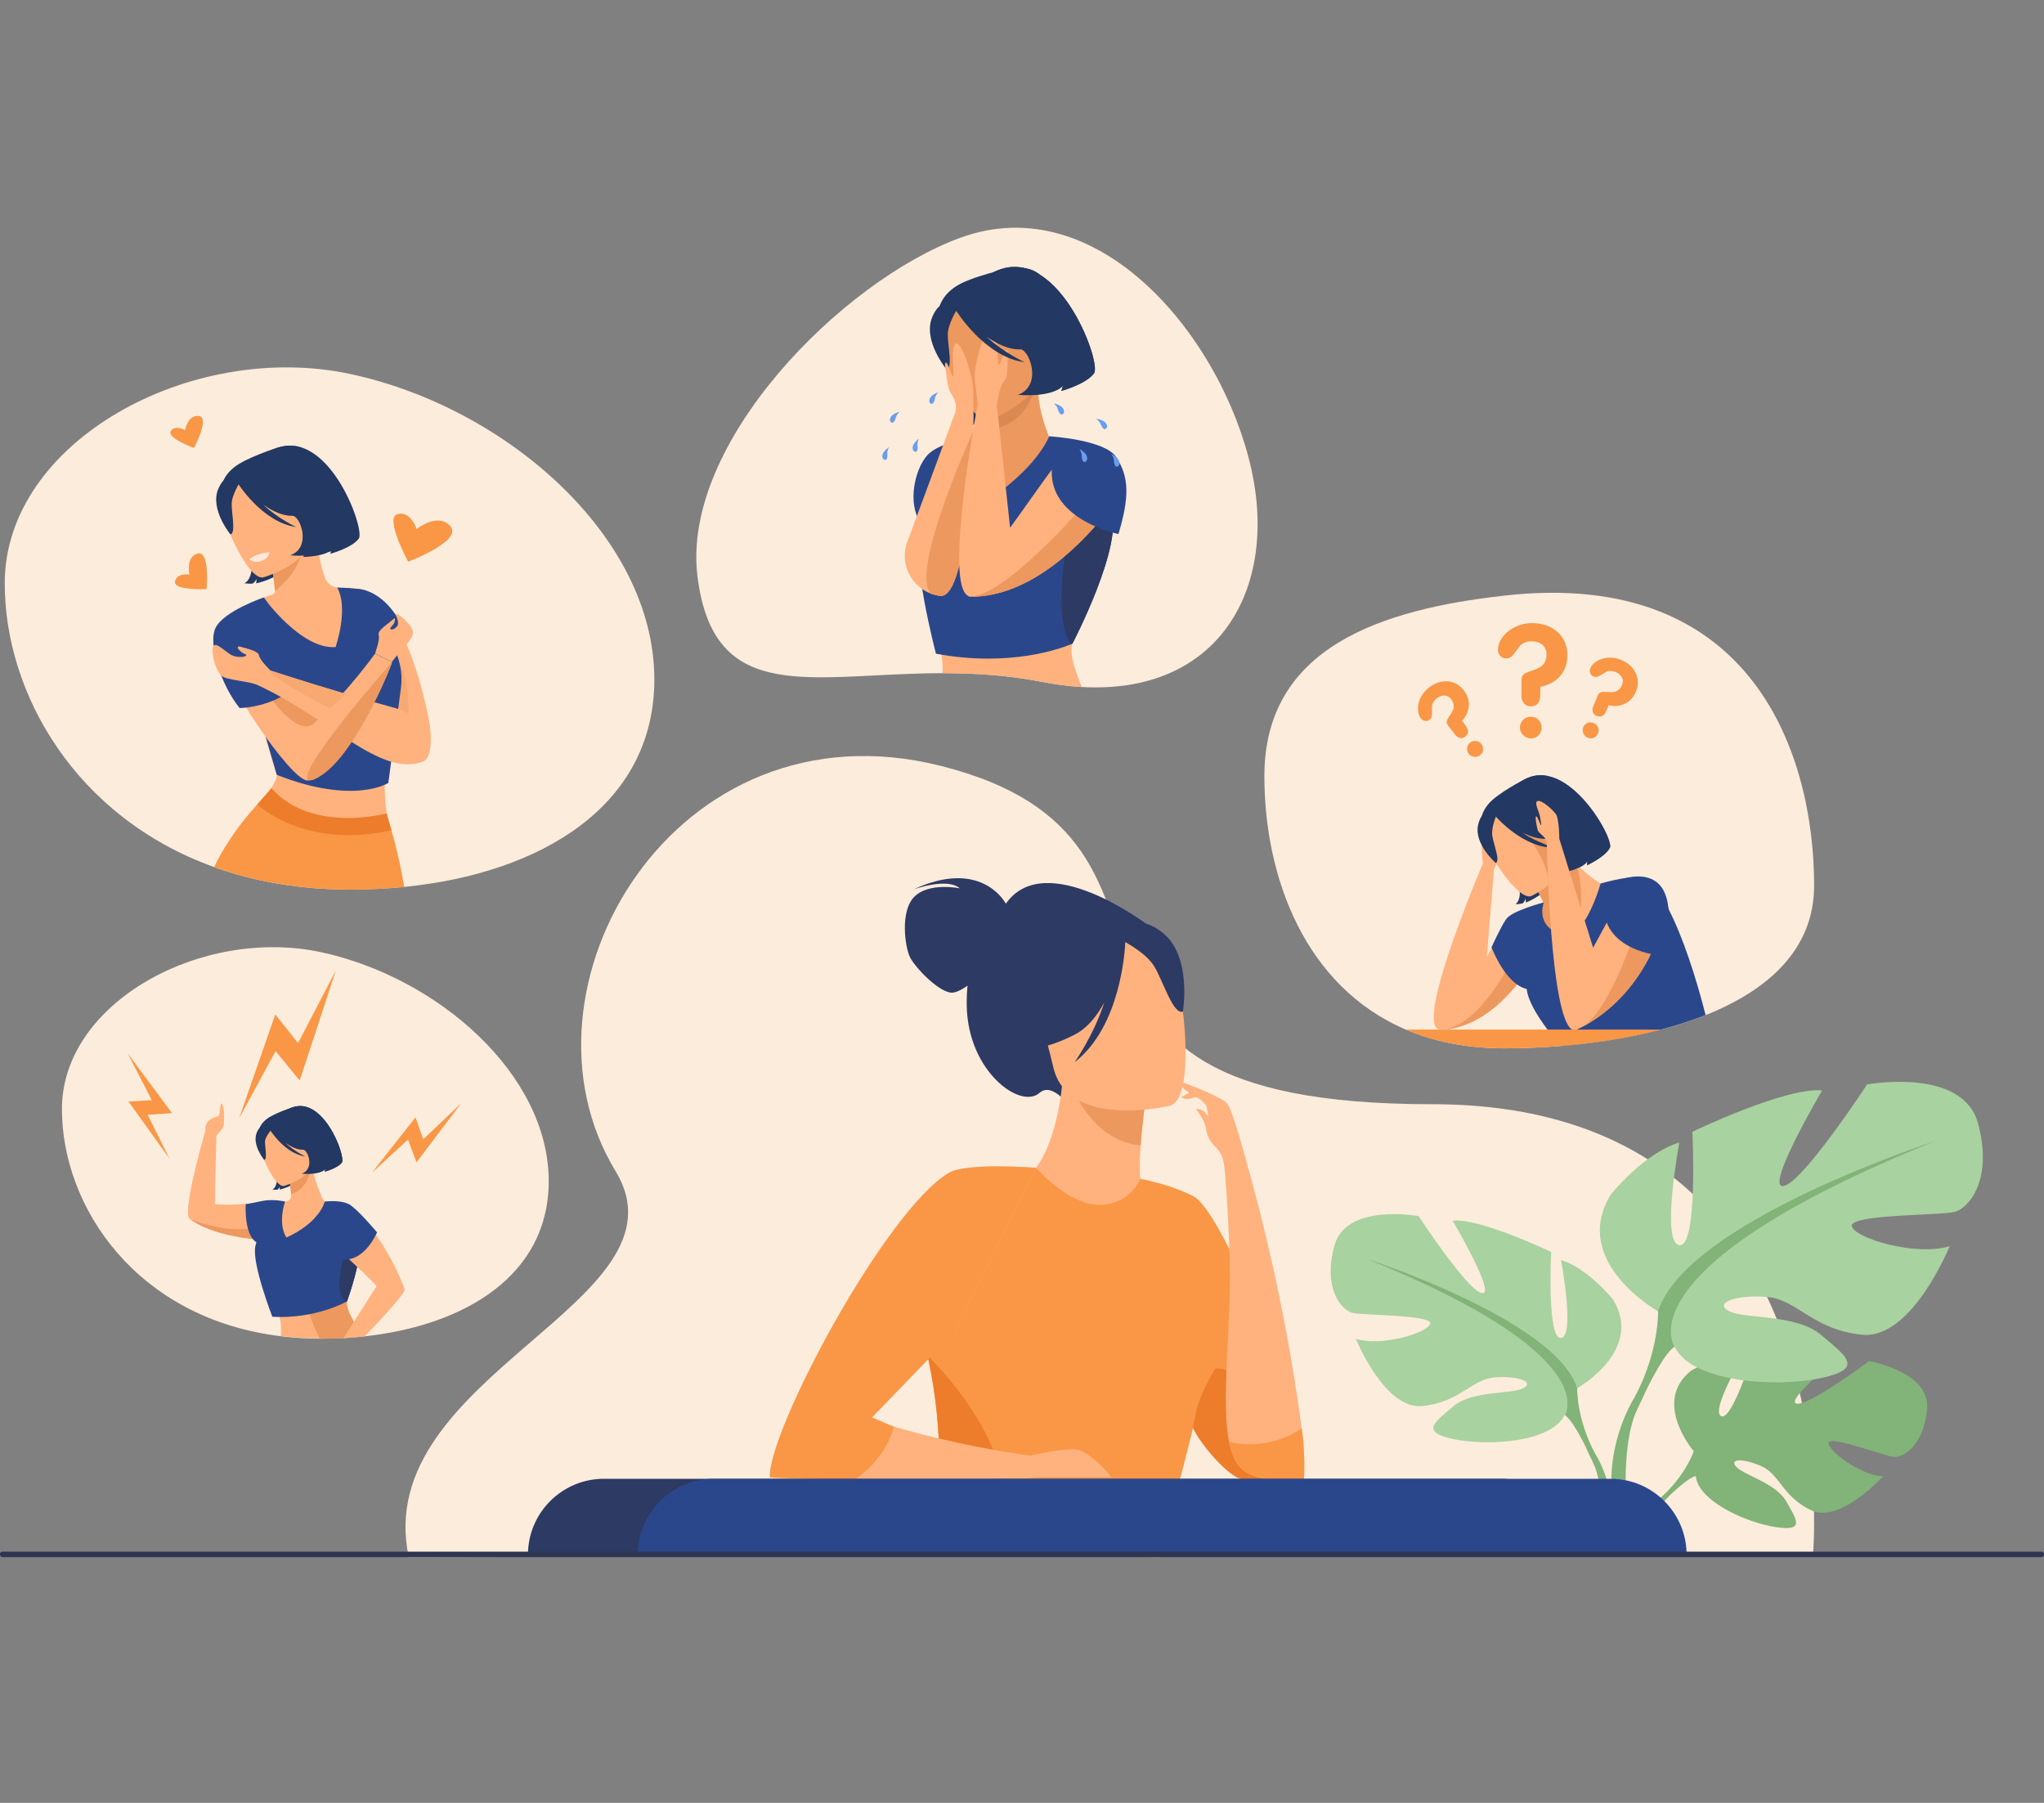 <?xml version="1.0" encoding="utf-8"?>
<!-- Generator: Adobe Illustrator 25.2.0, SVG Export Plug-In . SVG Version: 6.00 Build 0)  -->
<svg version="1.1" id="Слой_2" xmlns="http://www.w3.org/2000/svg" xmlns:xlink="http://www.w3.org/1999/xlink" x="0px" y="0px"
	 viewBox="0 0 2026.4 1787.1" style="enable-background:new 0 0 2026.4 1787.1;" xml:space="preserve">
<rect x="0" y="0" width="2026.4" height="1787.1" fill="#808080" stroke="none"/>
<style type="text/css">
	.st0{fill:#FCECDB;}
	.st1{fill:#2C3A64;}
	.st2{fill:#FFB27D;}
	.st3{fill:#ED985F;}
	.st4{fill:#F99746;}
	.st5{fill:#ED7D2B;}
	.st6{fill:#233862;}
	.st7{fill:#F8A871;}
	.st8{fill:#2B478B;}
	.st9{fill:#FFE8DC;}
	.st10{fill:#DB8952;}
	.st11{fill:#699DEE;}
	.st12{fill:#82B378;}
	.st13{fill:#A8D29F;}
	.st14{fill:#2E3552;}
</style>
<g>
	<g>
		<path class="st0" d="M1797.4,1540.8c0,0,40.8-446.2-377.6-446.2c-452.1,0-188.2-260.2-487.1-335.4
			c-263.8-66.4-432.3,221-322.5,401.6c79,130-243.5,202-205,382.7L1797.4,1540.8z"/>
		<path class="st0" d="M1798.5,877.8c0,63.8-46.3,104.1-107.7,128.5c-14,5.6-28.8,10.3-44,14.3c-32.5,8.5-66.8,13.7-99.5,16.3
			c-19.4,1.6-38.2,2.3-55.7,2.3c-37.6,0-70.1-6.7-97.9-18.6c-99.9-42.6-140.2-151.1-140.2-251.1c0-127.9,115.8-165.4,238.1-179.1
			C1739.2,562.6,1798.5,749.9,1798.5,877.8z"/>
		<path class="st0" d="M1072.4,681c-12.5-0.7-25.7-2.4-39.5-5.1c-34.2-6.7-67.3-8.6-98.6-8.6c-129,0.2-226.5,34-242.8-95.7
			C674.9,439.3,835,278.5,952,235.7c137.4-50.2,259.8,99.3,288.7,229.8C1267,584.9,1207.4,688.7,1072.4,681z"/>
		<path class="st0" d="M544,1170.9c0,92.8-82.3,142.9-182.6,153.8c-0.7,0.1-1.3,0.2-2,0.2c-6.2,0.6-12.5,1.1-18.8,1.5h0
			c-7.4,0.4-14.8,0.6-22.3,0.6c-0.4,0-0.9,0-1.3,0c-13.4,0-26.2-0.9-38.5-2.4c-143.1-17.4-217.1-128-217.1-225.2
			c0-105.8,138.9-180.9,257-155.5C434.4,969,544,1065.1,544,1170.9z"/>
		<path class="st0" d="M648.7,673.5c0,125.1-112.2,192.2-248.1,205.7c-17.4,1.7-35.1,2.6-53.1,2.6c-3.4,0-6.7,0-10.1-0.1
			c-0.2,0-0.3,0-0.5,0c-4.7-0.1-9.4-0.3-14-0.5c-19.2-1-37.6-3.3-55.1-6.6c-15.3-2.9-29.9-6.6-43.9-11.1c-4-1.3-7.9-2.6-11.7-4
			C75.2,810.2,4.7,687.8,4.7,578.3c0-141.1,185.4-241.4,342.9-207.5C502.4,404.1,648.7,532.4,648.7,673.5z"/>
		<g>
			<path class="st1" d="M997.2,895.8c-2.1-3.8-26.4-44.4-91.6-14.1c0,0,33.4-12.2,45.9-1.1c0,0-30.1-6.3-44.8,8.1
				c-14.7,14.3-9.5,50.1-4.5,60.3c5,10.1,31.1,37.7,43.6,34.8c4.7-1.1,9.4-3.8,13.4-6.8c-0.6,6.1-0.9,12.6-0.8,19.7
				c1,65.4,53.3,103.3,72.1,86.7c12-10.7,27.9,11,27.9,11L1138,917C1138,917,1036.6,839.6,997.2,895.8z"/>
			<path class="st2" d="M1182.7,1264.2c-16.7,11.6-37.6,21.1-63.9,27.2c-98.5,22.7-136.2-60.5-150.3-117.6
				c13.4-7.7,26.1-9.4,33.4-10.2c7.1-0.8,14.6-1.4,20.8-1.7c11.1-8.5,27.5-43.1,31.2-96.9l4.6,1.2l77.6,21.2c0,0-3.6,24.7-5.3,48
				c-1.3,18.2-1.6,35.7,1.9,39.9c6.1,1.3,9.7,2.2,9.7,2.2s0,0,0,0.1C1143.4,1179.3,1166,1216.3,1182.7,1264.2z"/>
			<path class="st3" d="M1136.1,1087.5c0,0-3.6,24.6-5.3,48c-44-4.4-64.4-46.3-72.3-69.2L1136.1,1087.5z"/>
			<path class="st2" d="M1160.1,1096c0,0-101.5,24.9-116-38.5c-14.6-63.4-37.5-102.9,26.7-121.5c64.2-18.6,82.4,2.7,92.4,22.7
				C1173.1,978.6,1186.1,1087.9,1160.1,1096z"/>
			<path class="st1" d="M1152,924.1c-20.1-15.5-31-8.6-36.4-1.3c-62.7-17.9-88.2,35.6-88.2,35.6c3.6,47.1-23.3,80.7-23.3,80.7
				s21.2,7.2,61.5-13.6c12.3-6.3,21.9-18.3,29.2-31.8c-10.7,33-29.5,59.3-29.5,59.3c45.7-35.3,50-111.1,50.3-119.1
				c7.5,4.2,22.5,13.5,29,24.5c8.8,15,18.6,47.7,28.1,44.4C1172.7,1002.7,1182.2,947.3,1152,924.1z"/>
			<path class="st4" d="M1182.7,1185.7c-14.2-7.5-32.4-13.1-52.2-17.2c0,0-10.2,26.3-41.4,25.8c-29.6-0.5-58.9-33.3-61.7-36.5
				c-33.9-1.1-58.8,0-58.8,0s-71.4,111.8-62.6,137.7c5.8,17.1,10.4,33.9,14,50.3c16.6,76.3,11.4,142.7,7.1,173.8
				c-1.6,12-3.1,18.8-3.1,18.8l225,5.2c0,0,18.6-66.4,32.5-123c0.4-1.7,0.8-3.4,1.2-5.1c9.4,19.3,36,48.3,48,50.6
				c0.7,0.1,4.1,0.2,9,0.3c18,0.1,52.9,0.4,52.9,0.4C1299.2,1413.2,1212,1198.4,1182.7,1185.7z"/>
			<path class="st5" d="M927.1,1519.4c4.2-31.1,9.5-97.5-7.1-173.8c0.1-0.9,0.1-1.4,0.1-1.4s61.6,58.8,72.2,120.3
				C999.5,1506.5,955.2,1517.4,927.1,1519.4z"/>
			<path class="st2" d="M1101.6,1464.5c-1.3-4.1-21.7-24.9-32.8-27.4c-11.1-2.6-47.6,5.8-47.6,5.8l0,0c-22.7-3-74.3-11.1-134.9-28.7
				c-10.7-3.1-21.6-6.5-32.7-10.2l92.2-83.1l81.5-163.3c0,0-69.1-5.5-86.6,5c-63,37.5-179.6,256.6-177.4,301.9
				c0,0,29.6,1.6,83.5,2.3c41.5,0.5,97.4,0.5,165.4-1.2c0,0,7.5,0,15.3-1.1L1101.6,1464.5L1101.6,1464.5z"/>
			<path class="st4" d="M945.8,1321l-81.3,84.1c8,3,16.4,7.4,21.8,9.2c0,0-7.4,32-39.5,52.6c-54-0.7-83.5-2.3-83.5-2.3
				c-2.2-45.4,114.4-264.4,177.4-301.9c17.5-10.4,86.6-5,86.6-5L945.8,1321z"/>
			<path class="st5" d="M1292.5,1466.6c-4.9,0-61.1-0.5-61.8-0.6c-12-2.3-38.6-31.3-48-50.6c-0.4,1.7,3-18.3,6.1-26.4
				c6.8-17.4,15.9-32.2,15.9-32.2C1236.9,1351.8,1292.5,1435.9,1292.5,1466.6z"/>
			<path class="st2" d="M1290.5,1415.9c-7.2-54.3-22.5-148.3-52.6-256.5l-0.2,0c-1.8-6.8-15.7-60.2-21.6-66
				c-6.2-6.2-39.1-19.3-44.8-20.7c0,0-0.9,3.8,2.5,6.8c1,0.9,2.9,2.2,5.2,3.7l-7.8,4.2c0,0,2.9,2.6,7.3,1.9c2.1-0.3,4.9-1.1,7.3-1.8
				c1.6,1,3.2,1.9,4.7,2.8c2.5,2.3,5.4,5.2,5.6,6.3c0.3,1.2,1.4,6.7,2,10.2c-1.2-1.1-2.2-2.2-2.9-3.2c-3.1-4.8-9.6-4.3-9.6-4.3
				s8.9,11.2,9.8,18.5c1.3,11.1,7.5,16.9,7.5,16.9l0,0c2.3,2.7,5.5,5.1,8.2,10.7c2,4.1,2.8,12,3.3,16.5l0,0
				c1.3,16.4,5.9,76.6,4.7,121c-1.7,59.7-7.3,113.3-0.6,146.5c1.7,8.6,4.3,15.8,8,21.5c14.6,22.5,66.1,15.9,66.1,15.9
				S1294.7,1447.1,1290.5,1415.9z"/>
			<path class="st4" d="M1292.5,1466.6c0,0-51.5,6.6-66.1-15.9c-3.7-5.6-6.2-12.9-8-21.5c11,2.8,41.2,7.4,72.2-13.3
				C1294.7,1447.1,1292.5,1466.6,1292.5,1466.6z"/>
		</g>
		<g>
			<path class="st2" d="M356.5,583.9c-7.5-0.7-14.5-1.2-21.2-1.4c-5.8-0.2-10.9-3.9-12.9-9.3c-3.4-9-6.3-20.7-7.7-34.8l-2.6,0.8
				l-43.9,13.6c0,0,2.5,14,4,27.3c0.2,1.6,0.3,3.3,0.5,4.9c0.2,2.1-1.1,4-3.2,4.6c-21,6.2-29.7,14.2-29.7,14.2s5.9,76.6,34.5,164.2
				c2.8,8.4-39.3,59-39.3,59c10.2,32.8,149.9-14.1,149.9-14.1s-9.5-29,2.9-100C402.4,630.2,356.5,583.9,356.5,583.9z"/>
			<path class="st2" d="M356.5,583.9c0,0,44,5.4,68.9,130.6c0,0,6.8,36.3-6.8,40.6C405,759.4,335,678,356.5,583.9z"/>
			<path class="st6" d="M287.9,510.5c0,0,28.2,10.1,12.8,41.6c0,0,23.1-0.4,27.9-7.6c0,0-0.5,3-1.3,4.5c0,0,21.6-5.8,28.4-15.1
				c6.8-9.4-32.3-117.2-88-86.8c0,0-51.5,11.6-29,68.4c22.5,56.8,3.5,62.6,3.5,62.6s6.1,1,8.6,0.2c0,0,3.3-2.6,3.4-4.8
				c0,0,0.3,3.5-0.4,4.8c0,0,21.1-4.3,29-15.2C290.7,552.2,294.5,521.6,287.9,510.5z"/>
			<path class="st3" d="M268.2,552.9c0,0,3.1,19.6,4.5,32.9c23-18.5,25.8-35,29.9-48.3L268.2,552.9z"/>
			<path class="st6" d="M301.8,538.7c0,0,10.9-22.2,12.2-40.3c0.9-12.9,8.4-66.6-38.1-54.9c0,0-32.6,10.2-44.5,20.3
				c-9.5,8-22.7,24.5-1.8,63.8l5.8,13.4L301.8,538.7z"/>
			<path class="st2" d="M261.2,572.3c0,0,57.4-16.5,46.5-52.1c-10.8-35.6-10.7-61.7-47.8-52.6s-40,24.8-39.3,37.5
				C221.3,517.9,246,575.7,261.2,572.3z"/>
			<path class="st6" d="M238.6,476.9c0,0-8.8,12.9-8.9,22.8c-0.1,9.9,4.3,29-1.3,30c0,0-20.4-24.8-12.1-44.8
				C225.1,463.6,238.6,476.9,238.6,476.9z"/>
			<path class="st7" d="M405.3,713c0,0,0.2-45.7-8.3-51.2C388.6,656.3,385.9,714.1,405.3,713z"/>
			<path class="st8" d="M261.3,592.3c0,0,37.3,51.9,71.4,49.1c0,0,13.3-38,1.6-59c0,0,8.7,0.3,11.8,0.5c2.5,0.2,10.4,1,10.4,1
				l32.4,55.4c7.5,12.9,10.5,27.8,8.6,42.6l-12.5,94.2c0,0-33.9,22.2-110.6-8l-21.6-74.5L261.3,592.3z"/>
			<path class="st2" d="M388.6,656.3c0,0.1-0.1,0.6-0.4,1.5c-0.1,0.2-0.1,0.4-0.2,0.6c-0.2,0.5-0.4,1-0.6,1.6c0,0.1,0,0.1-0.1,0.2
				c-6.7,17.6-38.1,88.9-69.7,108.4c-1.6,1.4-3.4,2.6-5.3,3.5c-0.2,0.1-0.4,0.2-0.7,0.3c-0.2,0.1-0.5,0.2-0.7,0.3
				c-0.1,0-0.2,0.1-0.3,0.1c-1.6,0.5-3.3,0.8-5.1,0.8c-0.4,0-0.9,0-1.3,0c-16.4-1.2-86.4-102.7-87.8-133.5
				c-0.9-19.7,23.3-36.2,23.3-36.2c24.7,13,48.6,53.7,65.4,89c3.5,7.3,6.6,14.4,9.4,20.9c31.9-30.3,57.3-65.8,57.3-65.8L388.6,656.3
				z"/>
			<path class="st4" d="M388,823c-1.9-6.4-3.1-10.1-3.1-10.1s-95.1,5-119-26.7c0,0,0,0,0,0c0,0,0,0,0,0c-0.3,0.3-4.5,4.3-10.7,11.1
				l-0.1,0.1c-7.8,8.5-18.6,21.4-28.6,36.9c-5.1,7.8-10,16.3-14.2,25.2c3.9,1.4,7.8,2.7,11.7,4c14,4.5,28.6,8.2,43.9,11.1
				c17.5,3.3,35.9,5.6,55.1,6.6c4.6,0.3,21.2,0.7,24.6,0.7c18,0,35.7-0.9,53.1-2.6C396.8,855,391.4,834.5,388,823z"/>
			<path class="st3" d="M314.5,713.7c-15.7,21.9-45.3-20.7-46.4-22.2l7.6-6.5c0,0,17,2.1,29.3,7.8
				C308.6,700.1,311.7,707.1,314.5,713.7z"/>
			<path class="st9" d="M247.2,554.4c0,0,6.2-5.9,19.9-7c0,0-0.2,5.9-8,8.7C251.5,558.8,247.2,554.4,247.2,554.4z"/>
			<path class="st6" d="M267,447.8l-32.3,29.6c0,0,24.5,40.3,59,45c0,0-17.8-8.1-32.7-22.1c9.3,6.5,19.7,11.4,29.1,11
				c7.7,0.4,19.1,31.4-2.4,39.2c0,0,28.7,3,38.8-7.6c0,0-0.5,3-1.3,4.5c0,0,21.6-5.8,28.4-15.2C360.3,523,322.6,417.4,267,447.8z"/>
			<path class="st8" d="M261.3,592.3c0,0-38.9,13.3-47.4,29.7c-8.5,16.4,6.1,58.6,23.7,79.9c0,0,43.6-0.5,64.1-32.2
				C301.7,669.7,269.3,599.4,261.3,592.3z"/>
			<path class="st8" d="M356.5,583.9c0,0,26,1.7,43,38.6c0,0,1,25.5-19,26.2C360.4,649.3,356.5,583.9,356.5,583.9z"/>
			<path class="st2" d="M393.9,702.5c-18.2-5-35.5-10-51-14.6c-44.2-13.1-74.7-23.2-74.7-23.2l-0.1,0.1l0.1-0.1
				c0,0-10.7-10.2-11.4-15c-0.6-4.4-11.9-6.7-19.5-8.9c-1-0.3-2,0.7-1.5,1.7c0.9,1.8,3.9,4.7,7,5.8c5.4,1.8-5.5,5.3-13.9,0.7
				c-5.2-2.9-14.4-12.4-17.2-8.9c-2.8,3.5,0.4,21.8,7.6,29.5c4.8,5.1,28.8,5.2,37.5,10.2h0c69.8,32.3,120.2,90.6,161.8,75.4
				C418.6,755.1,427.7,711.8,393.9,702.5z"/>
			<path class="st7" d="M342.9,687.9l-15.7,14.5c0,0-61.3-31.5-59.3-37.3c0.1-0.2,0.2-0.3,0.3-0.4
				C268.2,664.7,298.6,674.8,342.9,687.9z"/>
			<path class="st2" d="M371.8,647.8c0,0,5.2-13.8,3.6-18.5c-1.5-4.5,9.5-10.8,15.3-16.2c0.3-0.3,0.7-0.1,0.8,0.3
				c0.1,1.5-0.1,4.5-3.1,7.3c-4.1,4,1.5,4.8,5.2,0.2c3.7-4.7-4.1-14.2,0-12.3s17.1,12.9,15.7,19.8c-1.4,6.9-15.1,19.6-20.8,27.8
				L371.8,647.8z"/>
			<path class="st5" d="M255.1,797.4c0,0,46.6,45.2,132.9,25.6l-4.6-16.7c0,0-74.2,20.3-114.4-25L255.1,797.4z"/>
			<path class="st4" d="M413,524.4c0,0,21.3-17.1,33.6-2.6c12.2,14.5-41.9,35-41.9,35s-23.8-43.5-10.6-47.2
				C407.2,506,413,524.4,413,524.4z"/>
			<path class="st4" d="M183.4,426.5c0,0,2.8-15.8,13.9-14.1c11,1.7-5,31.7-5,31.7s-27.3-10-23-16.8
				C173.7,420.6,183.4,426.5,183.4,426.5z"/>
			<path class="st4" d="M187.8,569.5c0,0-4-17.8,8.3-20.8c12.3-3,8.7,35.3,8.7,35.3s-33,1.5-31.3-7.5
				C175.1,567.6,187.8,569.5,187.8,569.5z"/>
			<path class="st3" d="M388.6,656.3c0,0.1-0.1,0.6-0.4,1.5c-0.1,0.2-0.1,0.4-0.2,0.6c-0.2,0.5-0.4,1-0.6,1.6c0,0.1,0,0.1-0.1,0.2
				c-7,18.6-41.7,97.8-75,111.9c-0.2,0.1-0.4,0.2-0.7,0.3c-0.2,0.1-0.5,0.2-0.7,0.3c-0.1,0-0.2,0.1-0.3,0.1
				c-1.6,0.5-3.3,0.8-5.1,0.8C293.5,763.6,388.6,656.3,388.6,656.3z"/>
		</g>
		<g>
			<path class="st2" d="M350.9,1310.3c-4.6-8.4-7.8-15.6-6.9-20.3c0,0,0,0,0,0c0.2-0.7,0.3-2.1,0.6-4.1c0.9-7.2,2.6-21.5,5.3-34.1
				c0.4-1.7,0.7-3.3,1.2-4.9v0c0.3-1,0.5-2,0.8-3c0.7-2.6,1.2-5.1,1.4-7.6c1.3-16.3-8.1-30-17.7-37.9c-1.3-1-2.5-2-3.8-2.8
				c-3.6-2.4-7.1-4-9.8-4.4c-2.5-2.2-5.8-11-8.5-19.2c-1-3.1-1.9-6.1-2.7-8.7c0-0.1,0-0.2-0.1-0.2c-0.8-2.8-1.5-5.1-1.8-6.2v0
				c-0.1-0.5-0.2-0.8-0.2-0.8l-0.7,0.4l-2.9,1.8c0,0,0,0,0,0l-7.2,4.5l-11.1,7c0,0,0,0.1,0,0.1c0.3,1.1,0.6,2.3,0.8,3.5
				c0.1,0.6,0.2,1.3,0.3,2c0.2,1.9,0.4,3.9,0.5,5.9v0c0.1,1.5,0.1,2.9,0.1,4.3c0,3.1-2.6,5.6-5.7,5.4c-0.1,0-0.1,0-0.2,0h0
				c-6.2-0.3-13.1-0.4-16.6,0c-6.7,0.7-14,1.7-22.1,2.4c-0.1,0-0.2,0-0.2,0c-9.1,0.8-19.2,1.2-30.7,0.3l1.5-68.1c0,0,7-6.9,7.4-10.6
				c0.4-3.7,0.7-19.5-2.3-21.2c-1.3-0.7-1.7,11.4-2.6,12.1c-3,1.9-14.6,2.9-13.4,14.9v0c-4,13.9-23.4,83.2-15.3,87.6c0,0,0,0,0,0
				c0,0,0,0,0,0c0,0,0,0,0,0c2.3,1.6,4.6,3.1,7.2,4.4c0.5,0.3,1.1,0.6,1.6,0.8c0.3,0.2,0.6,0.3,0.9,0.5c0.9,0.5,1.8,0.9,2.7,1.3
				c0.5,0.2,1,0.5,1.6,0.7c0.7,0.3,1.5,0.6,2.2,0.9c0.5,0.2,0.9,0.4,1.4,0.6c1.1,0.4,2.1,0.8,3.2,1.2c0.3,0.1,0.6,0.2,0.9,0.3
				c0.1,0,0.2,0.1,0.3,0.1c0.3,0.1,0.7,0.2,1.1,0.4c0,0,0,0,0,0c0.6,0.2,1.3,0.4,1.9,0.6s1.3,0.4,1.9,0.6c1.3,0.4,2.5,0.8,3.8,1.1
				c0.5,0.1,1,0.3,1.4,0.4c0.3,0.1,0.5,0.1,0.8,0.2c0.6,0.2,1.2,0.3,1.8,0.5c1.4,0.3,2.8,0.7,4.2,1c0.5,0.1,1,0.2,1.4,0.3
				c0.1,0,0.1,0,0.2,0c0.6,0.1,1.2,0.3,1.8,0.4c0.7,0.1,1.3,0.3,1.9,0.4c1.5,0.3,3.1,0.6,4.6,0.9c1.3,0.2,2.7,0.5,4,0.7
				c0.8,0.1,1.6,0.3,2.4,0.4c0.7,0.1,1.5,0.2,2.2,0.3c0.7,0.1,1.4,0.2,2.1,0.3c1,0.1,2,0.3,3,0.4h0c0.4,0.1,0.9,0.1,1.3,0.2
				c0.6,0.1,1.2,0.1,1.7,0.2c0.4,0,0.8,0.1,1.2,0.1c-0.3,0.9-0.6,1.7-0.9,2.6c-0.2,0.8-0.4,1.7-0.6,2.5c0,0,0,0,0,0
				c-0.4,2.3-0.6,4.5-0.3,6.7c2.2,20.8,18.8,47.4,23.8,64.8c0.6,2.2,1.1,4.3,1.3,6.1c0.4,3.6,0.4,8.1,0.2,13
				c12.3,1.5,25.2,2.3,38.5,2.4c0.4,0,0.9,0,1.3,0c7.5,0,14.9-0.2,22.3-0.6h0c6.3-0.3,12.6-0.8,18.8-1.5
				C356.4,1319.9,353.4,1315,350.9,1310.3z"/>
			<path class="st6" d="M297.9,1138.1c0,0,17.1,6.1,7.7,25.2c0,0,14-0.2,16.9-4.6c0,0-0.3,1.8-0.8,2.7c0,0,13.1-3.5,17.2-9.2
				c4.1-5.7-19.6-71-53.4-52.6c0,0-31.2,7-17.6,41.5c13.6,34.5,2.1,38,2.1,38s3.7,0.6,5.2,0.1c0,0,2-1.6,2.1-2.9
				c0,0,0.2,2.1-0.2,2.9c0,0,12.8-2.6,17.6-9.2C299.6,1163.4,301.9,1144.9,297.9,1138.1z"/>
			<path class="st3" d="M286,1163.8c0,0,1.9,11.9,2.7,19.9c16.1-5.2,17.6-19.7,20.1-27.7L286,1163.8z"/>
			<path class="st6" d="M306.4,1155.2c0,0,6.6-13.4,7.4-24.4c0.5-7.8,5.1-40.4-23.1-33.3c0,0-19.7,6.2-27,12.3
				c-5.8,4.9-13.8,14.9-1.1,38.7l3.5,8.1L306.4,1155.2z"/>
			<path class="st2" d="M281.7,1175.6c0,0,34.8-10,28.2-31.6s-6.5-37.4-29-31.9c-22.5,5.5-24.3,15-23.8,22.7
				C257.6,1142.6,272.5,1177.7,281.7,1175.6z"/>
			<path class="st6" d="M274.2,1114.1c0,0-11.5,11.4-11.5,17.5c0,6,2.6,17.6-0.8,18.2c0,0-12.4-15-7.3-27.2
				C259.9,1109.7,274.2,1114.1,274.2,1114.1z"/>
			<path class="st6" d="M285.7,1099.7c0,0-0.3,0.1-0.9,0.3c1.1,2.4-17.8,19.1-17.8,19.1s14.8,24.4,35.8,27.3c0,0-10.8-4.9-19.8-13.4
				c5.7,3.9,11.9,6.9,17.6,6.7c4.7,0.2,11.6,19.1-1.5,23.8c0,0,17.4,1.8,23.5-4.6c0,0-0.3,1.8-0.8,2.7c0,0,13.1-3.5,17.2-9.2
				C343.2,1146.6,319.4,1081.3,285.7,1099.7z"/>
			<path class="st3" d="M264.2,1229.6c-20.2-1.4-48.3-5.3-68.8-16.6c-4.1-2.5-6.8-4.2-7.2-4.4c0,0,0,0,0,0c0,0,0,0,0,0
				c0.4,0.2,2.5,1,5.9,2.1c13.1,4.4,44.9,13.2,64.7,3.3C272.9,1207,269.8,1218.2,264.2,1229.6z"/>
			<path class="st3" d="M359.4,1325c-6.2,0.6-12.5,1.1-18.8,1.5h0c-7.4,0.4-14.8,0.6-22.3,0.6c-0.4,0-0.9,0-1.3,0
				c-4.7-9.5-8.1-18.3-10.2-24.3c-1.6-4.6-2.4-7.4-2.4-7.4c11.8-5.9,23.5-8.8,34.6-9.3c1.9-0.1,3.7-0.1,5.5-0.1
				c-0.2,1.9-0.4,3.4-0.6,4.1c0,0,0,0,0,0c-1,4.7,2.2,11.9,6.9,20.3C353.4,1315,356.4,1319.9,359.4,1325z"/>
			<path class="st8" d="M354.8,1217.4c-9.7-17.1-32.8-26.3-32.8-26.3c-7.2,23-38.1,35.6-38.1,35.6c-8.9-14.3-1.3-35.6-1.3-35.6
				c0,0,0,0,0,0s-11.8-3-23.7-0.4c-11.9,2.6-15.3,2.9-15.3,2.9s-2,30.2,10.7,37.9c-0.5,1.5-1,2.9-1.2,4.3
				c-3.4,17.2,16.9,69.5,16.9,69.5c43.6,2.4,74-15.3,74-15.3s10.8-29.2,13-51.8C357.8,1229.7,357.5,1222.1,354.8,1217.4z"/>
			<g>
				<polygon class="st4" points="237.1,1108.5 237.1,1108.5 272.9,1005.6 295.5,1034 333,961.9 333,961.9 297.1,1071.1 
					273.2,1041.9 				"/>
			</g>
			<g>
				<polygon class="st4" points="167.9,1148.4 167.9,1148.4 127.4,1091.9 150.5,1090.6 126.7,1044.4 126.7,1044.4 170.5,1103.4 
					146.4,1105.1 				"/>
			</g>
			<g>
				<polygon class="st4" points="368.9,1162.3 368.9,1162.3 411.9,1107.6 419.6,1129.4 457.2,1093.6 457.2,1093.6 412.9,1152.2 
					404.5,1129.6 				"/>
			</g>
			<path class="st1" d="M357,1238.3c-2.2,22.6-13,51.8-13,51.8c-16.4-5.3-0.3-54.4-0.3-54.4C350.8,1235.5,353.2,1235.7,357,1238.3z"
				/>
			<path class="st2" d="M400.9,1277.2L400.9,1277.2L400.9,1277.2c-20.5-53.9-53.9-83.2-53.9-83.2c-18.2-3.8-23.5,8.2-27.8,25.8
				c-1.1,4.6,37.9,37.2,54.2,55.1v0l-22.6,35.5l-10.2,16.1c6.3-0.3,12.6-0.8,18.8-1.5c0.7-0.1,1.4-0.1,2-0.2
				C380.1,1305.5,403.9,1279.8,400.9,1277.2z"/>
			<path class="st8" d="M322,1191.1c0,0,15.9-2.1,24.4,2.9c8.5,5,27.4,27.6,27.4,27.6s-12.1,29.4-34.4,26.8c0,0-34.2-34.4-26-42.6
				C321.8,1197.6,322,1191.1,322,1191.1z"/>
		</g>
		<path class="st8" d="M972.9,431.3c0,0-41.3,6-53.7,20.1s-19.5,46.9-7.1,65.9C924.5,536.4,972.9,431.3,972.9,431.3z"/>
		<path class="st3" d="M1029.8,377.7c0,0-5.5,23.6,16.3,69.2l-61,62.5l-4.8-58c0,0,8-32.5,5-53L1029.8,377.7z"/>
		<path class="st6" d="M1006.6,343.6c0,0,32.5,11.4,14.9,47.7c0,0,26.5-0.6,32-9c0,0-0.5,3.4-1.5,5.2c0,0,24.8-6.8,32.6-17.6
			s-37.9-134.3-101.7-99c0,0-59.1,13.7-32.9,78.8c26.2,65.1,4.4,71.9,4.4,71.9s7,1.1,9.9,0.2c0,0,3.8-3,3.9-5.6c0,0,0.3,4-0.4,5.5
			c0,0,24.2-5.1,33.2-17.7C1010.1,391.5,1014.3,356.3,1006.6,343.6z"/>
		<path class="st10" d="M985.1,386.7c0,0,0.6,22.8,0.3,38.1c31.5-5.7,37.9-32.7,44.5-47.2L985.1,386.7z"/>
		<path class="st6" d="M1019.1,377.7c0,0,14.9-24.1,18.4-44.7c2.4-14.7,16.9-75.3-37.5-66.9c0,0-38.3,8.1-53.1,18.3
			c-11.8,8.1-28.7,25.6-9.1,72.7l5.1,16L1019.1,377.7z"/>
		<path class="st3" d="M981.1,416.4c0,0,64.4-23.6,49-63.5c-15.3-39.9-17.3-69.7-59.1-56.3c-41.7,13.4-43.8,31.7-41.9,46.2
			C931,357.3,964,421.5,981.1,416.4z"/>
		<path class="st6" d="M949.7,305.4c0,0-10,14.9-10.1,26.2c0,11.4,5.2,33.2-1.3,34.4c0,0-23.6-28.3-14.2-51.4
			C934.2,290.1,949.7,305.4,949.7,305.4z"/>
		<path class="st2" d="M1072.4,681c-12.5-0.7-25.7-2.4-39.5-5.1c-34.2-6.7-67.3-8.6-98.6-8.6c0.1-1.7,0.2-3.3,0.2-4.8
			c0.3-15.2-6.7-37.5-14-61.4h152.6c-5.1,17.9-8.6,33-10,36.9C1060,647.1,1065,662.8,1072.4,681z"/>
		<path class="st8" d="M1063.2,638c0,0-0.5,0.2-1.4,0.6c-9,3.8-60.2,23.2-133.9,9.4c0,0-26.2-99.1-15.7-130.7
			c10.4-31.3,59.2-79.4,60-80.1c-0.4,0.9-19.2,38.5-6.3,67.2c0,0,55.2-30.6,74.4-72c0,0,42.8,33.8,58.9,66.9
			c0.8,1.6,1.5,3.2,2.1,4.8C1115.2,538.8,1063.2,638,1063.2,638z"/>
		<path class="st1" d="M1063.2,638c0,0-0.5,0.2-1.4,0.6c-19.9-27-2.1-110.9-2.1-110.9s20.9-24.6,39.4-28.3c0.8,1.6,1.5,3.2,2.1,4.8
			C1115.2,538.8,1063.2,638,1063.2,638z"/>
		<path class="st2" d="M965.2,412.5c0,0-0.1,4.7-0.3,12.7c0,0,0,0,0,0c0,0.7,0,1.5-0.1,2.2c-1.3,40.2-6.9,148.6-27.6,162
			c-1.7,1.1-3.5,1.6-5.4,1.3c-0.3,0-0.6-0.1-0.9-0.1c-2.6-0.4-5.1-1-7.5-1.9c-0.2-0.1-0.3-0.1-0.4-0.2c0,0,0,0,0,0
			c-19.3-7.2-30.4-28.3-24.4-48.9l48.6-131.2c0.9-3.3,1.4-9.9-4.3-18.3c-4-5.9-4.1-16.4-5.4-23.3c-1.3-7-0.2-9.1,1.6-6.1
			c1.8,3,4.7,13,6,12.3c1.3-0.7-3.3-32.8,3.2-32.6c6.4,0.2,16.9,36.2,16.7,47.1C964.8,398.4,965.2,412.5,965.2,412.5z"/>
		<path class="st3" d="M964.8,427.4c-1.3,40.2-6.9,148.6-27.6,162c-1.7,1.1-3.5,1.6-5.4,1.3c-0.3,0-0.6-0.1-0.9-0.1
			c-2.6-0.4-5.1-1-7.5-1.9c-0.2-0.1-0.3-0.1-0.4-0.2c0,0,0,0,0,0C902.4,568,958,442.7,964.8,427.4z"/>
		<path class="st2" d="M1064,443.1c-6.9-0.9-36.6,44.6-62.6,80c0,0,0,0,0,0l-12.8-118.4l-0.7-1.2l0.1,0c0,0,2.2-19.6,7.2-25.3
			c5-5.8,3.1-16.6,3.9-23.6c0.8-7-0.9-9.1-2.9-6.1s-4.4,13.2-6.1,12.6c-1.7-0.6,0-33.1-8.2-32.5c-8.2,0.6-17.1,37.1-15.5,48
			c1.4,9.3,2.5,20.8,2.8,24.1c-9.1,50.3-29.1,173.6-10.9,189c1.1,1,2.4,1.8,3.2,1.8c61.3,0.7,113.4-55.1,136.8-84.9
			c8.5-10.8,13.2-18.1,13.2-18.1C1114.7,453.6,1097.9,447.6,1064,443.1z"/>
		<path class="st3" d="M1098.2,506.7c-23.4,29.7-75.5,85.6-136.8,84.9c0.8,0,1.5-0.1,2.3-0.2c11.6-1.4,26.9-10.9,42.5-23.4
			c34.8-27.8,71-70.4,71-70.4L1098.2,506.7z"/>
		<path class="st8" d="M1040.2,432.5c0,0,55.2,3.2,66.5,20.7c12.8,19.9,13.1,39.5,2.1,76.2c0,0-68.5-13.7-66.1-63.8L1040.2,432.5z"
			/>
		<g>
			<path class="st11" d="M923.9,392.3c-2.8,2.3-3.5,6.4-1.3,7.7c2.4,1.4,3.7-1.7,4.4-5.6c0.6-3.2,3.2-5.6,3.2-5.6
				S926.7,390,923.9,392.3z"/>
			<path class="st11" d="M883.4,418.6c2.2,1.6,3.8-1.4,4.9-5.2c0.9-3.1,3.7-5.3,3.7-5.3s-3.6,0.8-6.6,2.9
				C882.3,413.1,881.3,417.1,883.4,418.6z"/>
			<path class="st11" d="M906,440c-2,3.1-1.5,7.2,1,7.8c2.7,0.6,3-2.7,2.6-6.6c-0.3-3.2,1.4-6.3,1.4-6.3S907.9,437,906,440z"/>
			<path class="st11" d="M876.2,448c-2.2,2.9-1.8,7.1,0.6,7.8c2.6,0.8,3.1-2.5,2.9-6.4c-0.2-3.3,1.8-6.2,1.8-6.2
				S878.3,445.1,876.2,448z"/>
		</g>
		<g>
			<path class="st11" d="M1051.6,402.6c-3.2-2-7-2.8-7-2.8s3,2.2,4,5.4c1.2,3.9,2.9,6.9,5.2,5.2
				C1056,408.9,1054.8,404.7,1051.6,402.6z"/>
			<path class="st11" d="M1093.8,417.3c-3.3-1.8-7.2-2.2-7.2-2.2s3.1,1.9,4.4,5c1.6,3.8,3.5,6.6,5.6,4.7
				C1098.7,423.1,1097.2,419.1,1093.8,417.3z"/>
			<path class="st11" d="M1070.1,445c0,0,2.2,2.9,2.3,6.3c0.1,4.1,0.8,7.5,3.5,6.5c2.5-0.9,2.6-5.2,0.1-8.1
				C1073.6,446.8,1070.1,445,1070.1,445z"/>
			<path class="st11" d="M1107.8,454.3c-2.6-2.7-6.1-4.4-6.1-4.4s2.4,2.8,2.6,6.2c0.3,4.1,1.2,7.4,3.8,6.3
				C1110.5,461.4,1110.4,457.1,1107.8,454.3z"/>
		</g>
		<path class="st6" d="M983,270.9c0,0-26.3,18.4-38.9,32c0,0,1.3,1.5,3.6,4.1c0,0.5,0.1,0.8,0.1,0.8s28.4,46.1,68.1,51.3
			c0,0-20.4-9.2-37.7-25.2c10.8,7.4,22.7,13,33.5,12.4c8.9,0.4,22.1,36-2.5,45.1c0,0,32.9,3.3,44.5-9c0,0-0.5,3.4-1.5,5.2
			c0,0,24.8-6.8,32.5-17.6C1092.4,359.1,1046.7,235.6,983,270.9z"/>
		<g>
			<path class="st2" d="M1500.6,905.4c-3.3,1.2-14.5,21.9-26.6,43.2l7.1-86.9c0,0,4.7-9.6,4.7-14c0-4.4,5.8-38.9,2.9-39.9
				c-2.9-1.1-18.2,15.4-19.7,22.8c-0.9,4.5,1.1,25.4,1.1,25.4l0,0c-3.3,7.7-42.9,101.7-48.2,144c-1.5,12.2-0.2,20.2,5.7,20.4
				c1.5,0.1,3,0.1,4.5,0c6.1-0.4,12.1-1.9,17.6-3.7c0,0,0.1,0,0.2-0.1c5.8-1.9,11.4-4.4,16.7-7.5c0.1-0.1,0.2-0.1,0.4-0.2
				c1.5-0.8,2.4-1.4,2.4-1.4l0-0.1c17.2-10.7,31.1-26.4,40.9-39.8c10.5-14.3,16.2-26,16.2-26C1535.9,908,1511.5,901.3,1500.6,905.4z
				"/>
			<path class="st6" d="M1532.6,829.6c0,0,26.4,4.7,17.5,34.9c0,0,20.3-3.7,23.6-10.9c0,0,0,2.7-0.5,4.2c0,0,18.3-8.3,22.9-17.6
				s-46-98.8-90.7-63.6c0,0-43.8,17.9-15.5,64.8c28.3,46.9,12.4,54.9,12.4,54.9s5.5,0,7.7-1.1c0,0,2.5-2.8,2.3-4.8
				c0,0,0.7,3,0.4,4.3c0,0,18-7,23.4-17.7C1541.3,866.1,1540.1,838.5,1532.6,829.6z"/>
			<path class="st2" d="M1588.6,887c1.6,13.2,1.4,33.8-13.8,37.8c-9.6,2.5-16.4,6.4-21.9,9.1c-7.5,3.7-12.5,4.9-18.4-3.5
				c-10.1-14.6-6.3-35-6.3-35l2-0.7c-4.7-9.2-9.1-18.9-10.9-25.2l34.3-17.7l3.2-1.7c0,0,3.2,3.8,8.6,9c7.1,6.8,18,15.9,30.8,21.8
				L1588.6,887z"/>
			<path class="st3" d="M1559.1,929.3l-6.2,4.5c-7.5,3.7-12.5,4.9-18.4-3.5c-10.1-14.6-6.3-35-6.3-35l2-0.7
				c-4.7-9.2-9.1-18.9-10.9-25.2l34.3-17.7c1.9,2.1,5.7,6,10.9,10.8C1567.9,878.4,1571,906.3,1559.1,929.3z"/>
			<path class="st6" d="M1549.1,852.4c0,0,6.4-21.2,4.8-37.4c-1.1-11.6-2.4-60.2-41.8-42.8c0,0-27.3,13.9-36.3,24.6
				c-7.2,8.5-16.5,25.1,7.9,56.7l7.1,11L1549.1,852.4z"/>
			<path class="st2" d="M1532.7,879.3c-7.7,5.7-14.5,8.9-14.5,8.9c-12.9,5.2-43.3-42.2-45.8-53.4c-2.5-11.2-2.3-25.5,29.2-39
				c22.1-9.5,30.6-0.9,38.8,15.5c3.5,6.9,6.9,15.1,11.3,23.9C1560.9,853.9,1545.5,869.9,1532.7,879.3z"/>
			<path class="st3" d="M1535,877.6c2.6-22.7-28.7-60.3-28.7-60.3s18.5-3.2,34-5.9c3.5,6.9,6.9,15.1,11.3,23.9
				C1560.9,853.9,1547.9,868.2,1535,877.6z"/>
			<path class="st6" d="M1484,807.2c0,0-5.9,12.7-4.5,21.5c1.4,8.8,8.1,25,3.3,26.7c0,0-21.7-18.8-17.4-37.8
				C1470.1,797.4,1484,807.2,1484,807.2z"/>
			<path class="st6" d="M1479.4,806c0,0,1.2,1,3.3,2.7c0.1,0.4,0.1,0.6,0.1,0.6s27.6,32,58.9,31c0,0-16.9-4.5-32.2-14.7
				c9.2,4.3,19.1,7.2,27.4,5.4c6.9-0.8,21.5,24.9,3.7,35c0,0,25.8-1.6,33.1-12.5c0,0,0,2.7-0.5,4.2c0,0,18.3-8.3,22.9-17.6
				C1600.7,830.9,1526,751.3,1479.4,806z"/>
			<path class="st3" d="M1510.1,967.9c-9.8,13.4-23.7,29.1-40.9,39.8l0,0.1c0,0-0.8,0.5-2.4,1.4c-0.1,0.1-0.2,0.1-0.4,0.2
				c-5.3,3-10.9,5.6-16.7,7.5c-0.1,0-0.1,0-0.2,0.1c-5.5,1.9-11.6,3.4-17.6,3.7c5.1-0.9,10-2.9,14.7-5.5
				c8.7-4.9,16.7-12.2,23.5-20.1c15.4-17.5,25.1-37.5,25.7-37.6L1510.1,967.9z"/>
			<path class="st8" d="M1654.2,901.2C1654.2,901.2,1654.2,901.2,1654.2,901.2c-1.4-2.8-2.9-5.4-4.3-7.9
				c-6.3-10.7-12.7-18.6-19-22.1c0,0,0,0,0,0c0,0,0,0,0,0c-3.5-1.9-9.7-2.1-17.7-1.1c0,0,0,0,0,0c-7.6,1-16.7,3-26.4,5.7
				c0,0,0,0,0,0c0,0,0,0,0,0s-6.1,21.9-15.7,36.7c-2.7,4.3-5.8,7.9-9,10.3c-2.4,1.8-4.9,2.9-7.6,3c-6.7,0.2-12.4-1.4-16.7-4.5
				c-6.6-4.7-10-12.6-8.5-22l0,0l1.1-4.6c0,0,0,0,0,0v0l0,0l0-0.1v0c0,0,0,0,0,0v0c-0.9,0.2-31.4,8.2-37.2,16.5
				c-5.8,8.4-14.5,27.9-14.5,27.9s13.3,36.3,34.9,41.4c0,0,0,0.1,0,0.1c1,10.6,9.6,25.5,20.5,40c4.2,5.6,8.7,11.1,13.3,16.3
				c32.7-2.7,67-7.8,99.5-16.3c15.2-4,30-8.7,44-14.3C1681.5,969,1668.3,928.5,1654.2,901.2z"/>
			<path class="st2" d="M1618.2,872c-4.5,1.8-22.2,37.5-38.8,67.5l-33.5-108c0,0-0.2-19.5-3.2-24.1c-3-4.6-14.1-14.5-18.2-13.4
				s1.4,10.3,2.3,15.8c0.9,5.4,1.4,8,0.9,8.3c-0.5,0.2-3.4-9.3-4.8-8.9s0.9,12.2,1.9,14.5c0.9,2.2,7.6,6.2,8.6,10.4
				c0.6,28,5.5,194.6,29.2,186.9c0.2,0,0.3-0.1,0.5-0.3c1.5-0.7,2.9-1.5,4.3-2.2c0,0,0,0,0.1,0c0,0,0,0,0.1,0
				c50.9-27,71-73.9,77.5-94c1.9-6,2.7-9.6,2.7-9.6C1658.5,874.8,1630.6,867,1618.2,872z"/>
			<g>
				<path class="st4" d="M1525.3,713.6c-2-2.1-4.5-3.1-7.6-3.1c-3,0-5.6,1-7.7,3.1c-2.1,2.1-3.2,4.6-3.2,7.6c0,2.9,1.1,5.5,3.3,7.6
					c2.2,2.1,4.7,3.2,7.6,3.2c3,0,5.6-1,7.6-3.1c2-2.1,3-4.6,3-7.6S1527.3,715.6,1525.3,713.6z M1543.5,626
					c-6.6-5.6-14.7-8.3-24.5-8.3c-6.3,0-12.2,1.4-17.9,4.3c-5.7,2.9-10,6.9-13.2,12.2c-1.9,3.2-2.9,6.5-2.9,9.7
					c0,2.5,0.8,4.6,2.4,6.3c1.6,1.7,3.6,2.5,6,2.5c2.8,0,5.3-1.5,7.4-4.4l6.1-8.2c2.9-2.9,6.8-4.4,11.7-4.4c4.1,0,7.6,1.1,10.4,3.4
					s4.2,5.5,4.2,9.6c0,4.7-1.5,8.4-4.4,11.1c-2.1,1.9-5.7,3.7-10.9,5.3c-3.8,1.2-6.4,2.4-7.6,3.7c-1.3,1.3-1.9,3.2-1.9,5.7v15.1
					c0,3,0.8,5.5,2.4,7.6c1.6,2,3.9,3,6.8,3c4.7,0,7.7-2.3,8.9-7c0.4-1.6,0.6-5.8,0.6-12.4c8.3-1.6,14.8-5.2,19.6-10.7
					c4.8-5.5,7.2-12.4,7.2-20.8C1553.8,639.7,1550.4,631.9,1543.5,626z"/>
			</g>
			<g>
				<path class="st4" d="M1584.3,721c-0.8-2-2.2-3.4-4.3-4.3c-2.1-0.9-4.1-0.9-6.1-0.1c-2,0.8-3.5,2.2-4.3,4.3c-0.8,2-0.8,4,0.1,6.1
					c0.9,2.1,2.3,3.5,4.3,4.3c2.1,0.9,4.1,0.9,6,0c2-0.8,3.4-2.3,4.2-4.3C1585,724.9,1585.1,722.9,1584.3,721z M1621.4,666.7
					c-2.9-5.6-7.6-9.8-14.3-12.6c-4.3-1.8-8.7-2.5-13.3-2.1c-4.6,0.4-8.8,1.9-12.4,4.5c-2.2,1.7-3.8,3.6-4.7,5.8
					c-0.7,1.7-0.8,3.3-0.2,4.9c0.6,1.6,1.7,2.7,3.4,3.4c1.9,0.8,4,0.5,6.3-0.9l6.4-3.8c2.8-1.2,5.9-1,9.2,0.3
					c2.8,1.2,4.8,2.9,6.1,5.2c1.2,2.3,1.3,4.9,0.1,7.7c-1.3,3.2-3.4,5.3-6.1,6.3c-2,0.7-4.9,0.9-8.9,0.5c-2.9-0.3-5-0.1-6.2,0.4
					c-1.2,0.5-2.2,1.6-2.9,3.3l-4.3,10.3c-0.9,2.1-1,4-0.5,5.8s1.8,3.2,3.8,4c3.2,1.3,5.9,0.6,8-2.2c0.7-1,2-3.7,3.9-8.3
					c6.1,1.2,11.5,0.7,16.3-1.7c4.8-2.4,8.4-6.4,10.8-12.1C1624.5,678.9,1624.3,672.6,1621.4,666.7z"/>
			</g>
			<g>
				<path class="st4" d="M1468.6,737.6c-1.4-1.8-3.1-2.8-5.2-3.1c-2.1-0.3-4,0.2-5.8,1.6c-1.8,1.4-2.8,3.1-3.1,5.3
					c-0.3,2.2,0.2,4.1,1.6,5.9c1.3,1.7,3.1,2.7,5.3,2.9c2.2,0.3,4.2-0.3,5.9-1.6c1.8-1.4,2.8-3.1,3-5.2
					C1470.5,741.3,1470,739.4,1468.6,737.6z M1451.1,684.3c-4.3-5.6-9.8-8.6-16.5-8.9c-6.3-0.3-12.3,1.8-18,6.2
					c-3.6,2.8-6.5,6.3-8.5,10.5c-2,4.2-2.7,8.5-2.2,13c0.3,2.7,1.2,5,2.7,6.9c1.1,1.5,2.5,2.3,4.2,2.6c1.7,0.3,3.2-0.1,4.6-1.2
					c1.6-1.3,2.4-3.2,2.3-5.9l-0.1-7.5c0.4-3,2-5.6,4.8-7.8c2.4-1.9,4.9-2.7,7.6-2.7c2.6,0.1,4.9,1.3,6.7,3.7
					c2.1,2.8,2.9,5.6,2.4,8.4c-0.4,2.1-1.7,4.7-4,8c-1.7,2.4-2.6,4.3-2.8,5.6c-0.2,1.3,0.3,2.7,1.4,4.2l6.8,8.8
					c1.4,1.8,3,2.9,4.8,3.3c1.8,0.5,3.6,0,5.3-1.3c2.8-2.1,3.5-4.8,2.1-8.1c-0.5-1.1-2.2-3.6-5.2-7.5c4.1-4.7,6.3-9.7,6.6-15
					C1456.6,694.3,1454.9,689.2,1451.1,684.3z"/>
			</g>
			<path class="st3" d="M1645.2,924.6c-6.5,20.1-26.6,67-77.5,94c27.6-15.5,52.5-92.8,52.5-92.8L1645.2,924.6z"/>
			<path class="st8" d="M1611.1,870.7c0,0,28.6-9.5,39.1,14c10.5,23.5-1.1,62.9-1.1,62.9s-50.3-2.8-58.1-39.4L1611.1,870.7z"/>
		</g>
		<path class="st4" d="M1646.8,1020.6c-32.5,8.5-66.8,13.7-99.5,16.3c-19.4,1.6-38.2,2.3-55.7,2.3c-37.6,0-70.1-6.7-97.9-18.6h34.8
			c0.5,0,1.1,0,1.6,0L1646.8,1020.6L1646.8,1020.6z"/>
		<g>
			<g>
				<path class="st12" d="M1679.2,1438.6c0,0-41.9-48.8-2.6-79.9c0,0,28.7-17.4,52.1-16c0,0-33.2,55.6-22.4,61.1
					c10.7,5.5,32.5-64.6,32.5-64.6s65.3-6.3,86.3,3.8c0,0-55.8,45.7-44.1,48.4c11.8,2.7,72-42.1,72-42.1s60.8,10.3,57.5,47.4
					s-24.2,48.5-33.4,47.5c-9.2-1-63-21.5-64.2-14s31.2,32.2,53.9,33.3c0,0-42.8,47.3-71.3,33.6s-30.9-35.3-48.7-43.4
					c-17.7-8.1-32.9-8.1-25.6,0.2c7.3,8.3,39.5,16.3,49.6,34.3c10.2,18,19.3,30.1-10.2,25.6c-29.5-4.4-77.3-26-79.4-50.7
					C1679.2,1438.6,1679.2,1438.6,1679.2,1438.6z"/>
				<g>
					<path class="st12" d="M1880.7,1397.8c0,0-165.1-6.4-201.5,40.8c0,0-8.1,24.1-32.9,46.1l-3.9,10.5c0,0,28.6-30.2,38.8-32
						C1681.3,1463.3,1665.3,1404.8,1880.7,1397.8z"/>
					<path class="st12" d="M1653.2,1484.5c-1.4,1.6-3.6,3.7-6.6,6.5c-0.1,0-0.1,0.1-0.2,0.2c-1,0.9-1.9,1.9-2.9,2.9
						c-5.9,6.5-10.9,15.4-15.1,24.4c-0.8,1.8-1.6,3.6-2.4,5.4h-9.7c0.8-1.9,1.7-3.6,2.6-5.4c11.2-21.9,27.2-33.8,27.2-33.8s0,0,0,0
						C1646.9,1484.4,1661.2,1475.7,1653.2,1484.5z"/>
				</g>
			</g>
			<g>
				<path class="st13" d="M1563.6,1376.1c0,0,66.6-37.3,35.5-87.9c0,0-24.9-31.1-51.5-39.1c0,0,14.2,75.5,0,77.2
					c-14.2,1.8-9.8-85.2-9.8-85.2s-70.1-33.7-97.7-31.1c0,0,43.5,73.7,29.3,71.9c-14.2-1.8-63-76.4-63-76.4s-71.9-13.3-83.5,29.3
					s7.1,63.9,17.8,66.6c10.7,2.7,79,1.8,77.2,10.7c-1.8,8.9-47.9,23.1-73.7,15.1c0,0,28.4,70.1,65.7,66.6
					c37.3-3.6,48.8-26.6,71.9-28.4c23.1-1.8,40,4.4,28.4,10.7c-11.5,6.2-50.6,2-69.3,17.9c-18.6,15.9-33.7,25.6,0.9,32.7
					c34.6,7.1,96.8,2.7,109.2-24C1563.6,1376.1,1563.6,1376.1,1563.6,1376.1z"/>
				<g>
					<path class="st12" d="M1355.8,1248.2c0,0,186.5,60.4,207.8,127.9c0,0-0.9,30.2,17.8,64.8v13.3c0,0-19.5-45.3-30.2-51.5
						C1551.2,1402.7,1592.9,1344.1,1355.8,1248.2z"/>
					<path class="st12" d="M1597.9,1518.5c-0.2,1.8-0.5,3.6-0.8,5.4h-9.7c0.1-1.7,0.2-3.5,0.3-5.4c0.9-18,0.7-46.3-7-65.8
						c0-0.1-0.1-0.2-0.1-0.2c-0.7-1.6-1.4-3.2-2.1-4.7c0,0,0-0.1-0.1-0.1c-2.2-4.3-3.7-7.5-4.6-9.8c0,0,0,0,0,0
						c-5.3-13.1,7,2.3,7.6,3c0,0,0,0,0,0S1603.5,1474.4,1597.9,1518.5z"/>
				</g>
			</g>
			<g>
				<path class="st13" d="M1643.8,1299.9c0,0-87.8-49.2-46.8-115.9c0,0,32.8-41,67.9-51.5c0,0-18.7,99.5,0,101.8
					c18.7,2.3,12.9-112.4,12.9-112.4s92.5-44.5,128.7-41c0,0-57.3,97.1-38.6,94.8c18.7-2.3,83.1-100.7,83.1-100.7
					s94.8-17.6,110,38.6c15.2,56.2-9.4,84.3-23.4,87.8c-14,3.5-104.2,2.3-101.8,14c2.3,11.7,63.2,30.4,97.1,19.9
					c0,0-37.5,92.5-86.6,87.8c-49.2-4.7-64.4-35.1-94.8-37.5c-30.4-2.3-52.7,5.9-37.5,14c15.2,8.2,66.7,2.7,91.3,23.6
					s44.5,33.8-1.2,43.1c-45.6,9.4-127.6,3.5-144-31.6C1643.8,1299.9,1643.8,1299.9,1643.8,1299.9z"/>
				<g>
					<path class="st12" d="M1917.7,1131.4c0,0-245.8,79.6-273.9,168.5c0,0,1.2,39.8-23.4,85.4v17.6c0,0,25.8-59.7,39.8-67.9
						C1660.2,1335,1605.2,1257.8,1917.7,1131.4z"/>
					<path class="st12" d="M1620.4,1385.4c0,0-37.9,57.6-16.3,127.6l9.8-2.6c0,0-9.5-77.2,10.4-116
						C1644.1,1355.6,1620.4,1385.4,1620.4,1385.4z"/>
				</g>
			</g>
		</g>
		<g>
			<path class="st1" d="M1487.8,1465.9h-889c-41.7,0-75.4,33.8-75.4,75.4l0,0h1039.8l0,0C1563.2,1499.7,1529.4,1465.9,1487.8,1465.9
				z"/>
			<path class="st8" d="M1596.7,1465.9h-889c-41.7,0-75.4,33.8-75.4,75.4l0,0h1039.8l0,0C1672.1,1499.7,1638.3,1465.9,1596.7,1465.9
				z"/>
		</g>
		<path class="st14" d="M2026.4,1540.4v0.8c0,1.3-1,2.3-2.3,2.3H2.3c-1.3,0-2.3-1-2.3-2.3v-0.8c0-1.3,1-2.3,2.3-2.3h2021.8
			C2025.4,1538.1,2026.4,1539.2,2026.4,1540.4z"/>
	</g>
</g>
</svg>
